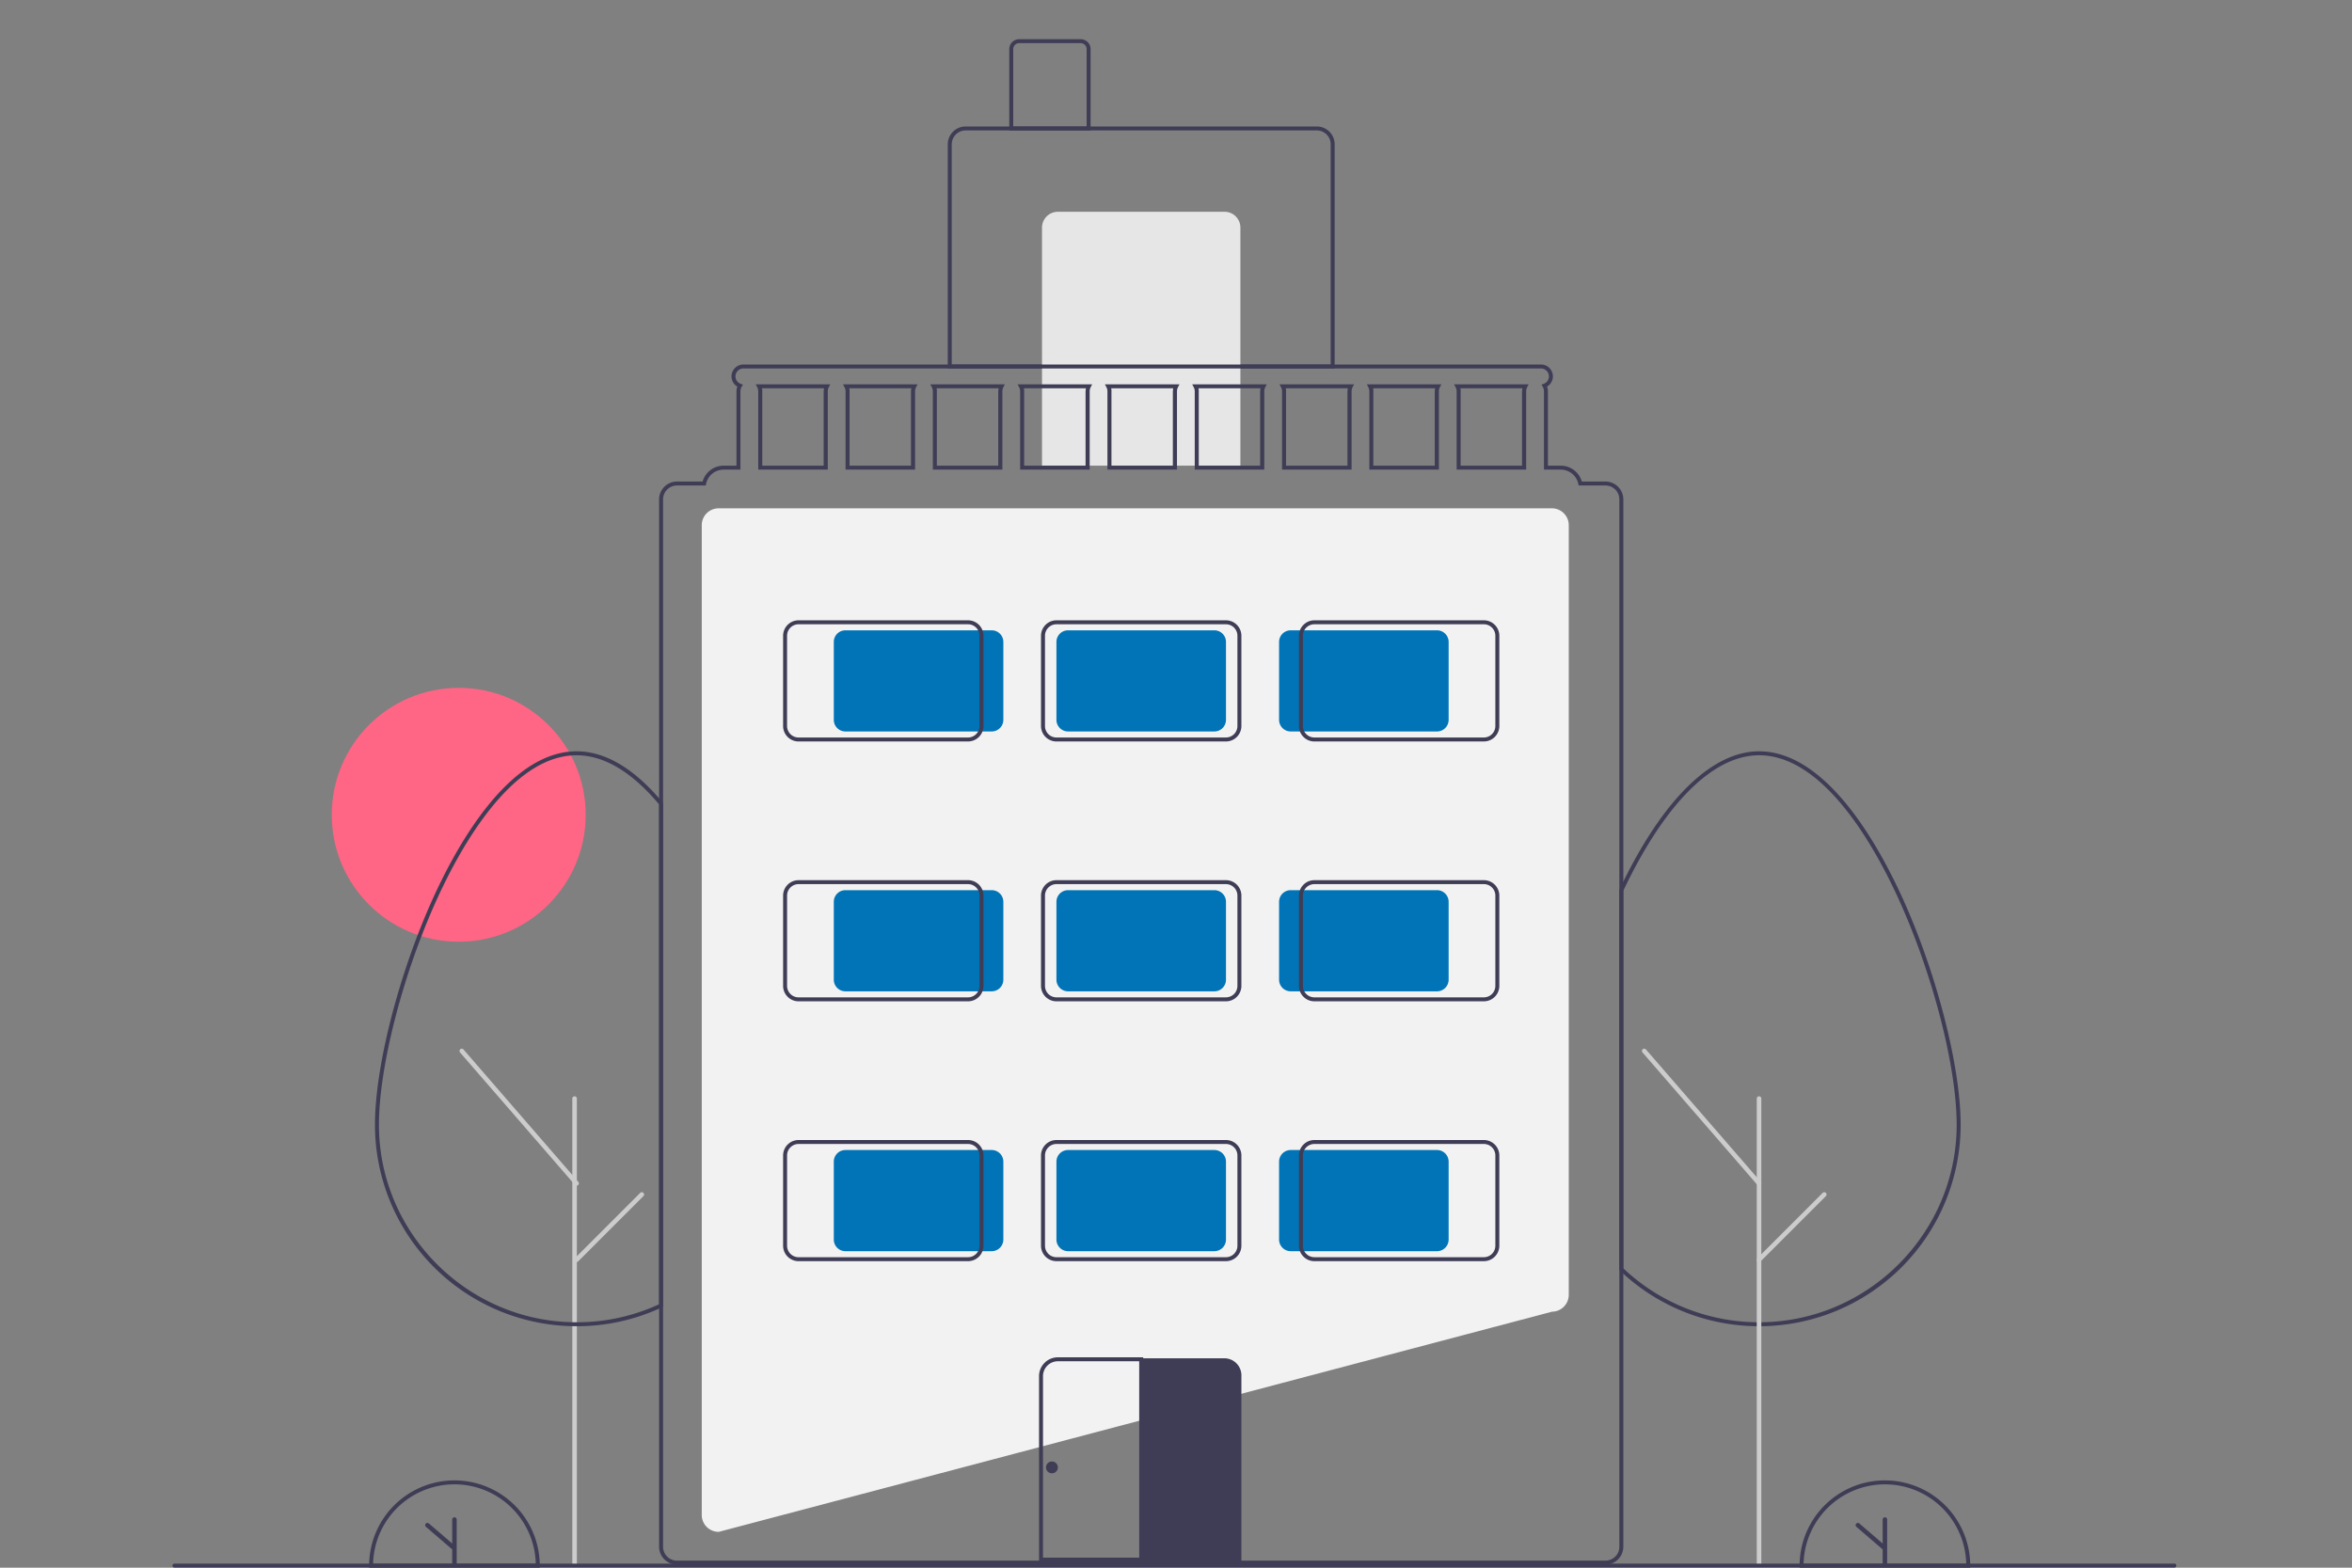 <?xml version="1.0" encoding="UTF-8" standalone="no"?>
<svg
   data-name="Layer 1"
   width="300"
   height="200"
   viewBox="0 0 300 200"
   version="1.1"
   id="svg82"
   sodipodi:docname="commercial-2.svg"
   inkscape:version="1.1.2 (0a00cf5339, 2022-02-04)"
   xmlns:inkscape="http://www.inkscape.org/namespaces/inkscape"
   xmlns:sodipodi="http://sodipodi.sourceforge.net/DTD/sodipodi-0.dtd"
   xmlns="http://www.w3.org/2000/svg"
   xmlns:svg="http://www.w3.org/2000/svg">
  <rect x="0" y="0" width="300" height="200" fill="#808080" stroke="none"/>
  <defs
     id="defs86" />
  <sodipodi:namedview
     id="namedview84"
     pagecolor="#ffffff"
     bordercolor="#666666"
     borderopacity="1.0"
     inkscape:pageshadow="2"
     inkscape:pageopacity="0.0"
     inkscape:pagecheckerboard="0"
     showgrid="false"
     inkscape:zoom="1.4045458"
     inkscape:cx="39.514553"
     inkscape:cy="154.14235"
     inkscape:window-width="1366"
     inkscape:window-height="704"
     inkscape:window-x="0"
     inkscape:window-y="0"
     inkscape:window-maximized="1"
     inkscape:current-layer="svg82" />
  <circle
     cx="58.509"
     cy="103.947"
     r="16.196"
     fill="#ff6584"
     id="circle2"
     style="stroke-width:0.253" />
  <path
     d="m 91.677,195.429 h -0.016 A 2.153,2.153 0 0 1 89.509,193.278 V 67 a 2.153,2.153 0 0 1 2.151,-2.151 H 197.946 a 2.153,2.153 0 0 1 2.151,2.151 v 98.188 a 2.153,2.153 0 0 1 -2.134,2.151 z"
     fill="#f2f2f2"
     id="path4"
     style="stroke-width:0.253" />
  <path
     d="m 170.236,47.008 h -49.347 V 18.412 a 2.28,2.28 0 0 1 2.278,-2.278 h 44.792 a 2.28,2.28 0 0 1 2.278,2.278 z m -48.841,-0.506 h 48.335 V 18.412 a 1.773,1.773 0 0 0 -1.771,-1.771 h -44.792 a 1.773,1.773 0 0 0 -1.771,1.771 z"
     fill="#3f3d56"
     id="path6"
     style="stroke-width:0.253" />
  <path
     d="m 134.934,27.016 h 21.257 a 2.024,2.024 0 0 1 2.024,2.024 V 59.408 H 132.909 V 29.041 a 2.024,2.024 0 0 1 2.024,-2.024 z"
     fill="#e6e6e6"
     id="path8"
     style="stroke-width:0.253" />
  <path
     d="M 139.109,16.641 H 128.734 V 6.265 A 1.267,1.267 0 0 1 129.999,5 h 7.845 a 1.267,1.267 0 0 1 1.265,1.265 z m -9.869,-0.506 h 9.363 V 6.265 a 0.76,0.76 0 0 0 -0.759,-0.759 h -7.845 a 0.76,0.76 0 0 0 -0.759,0.759 z"
     fill="#3f3d56"
     id="path10"
     style="stroke-width:0.253" />
  <path
     d="m 224.368,169.196 c -0.101,0 -0.199,0 -0.3,-0.003 a 25.691,25.691 0 0 1 -16.928,-6.617 q -0.258,-0.235 -0.511,-0.475 l -0.078,-0.075 v -48.499 l 0.024,-0.051 c 0.168,-0.355 0.337,-0.705 0.507,-1.055 5.264,-10.687 11.403,-16.571 17.287,-16.571 8.485,0 15.066,11.639 18.233,18.577 4.404,9.648 7.481,21.602 7.481,29.072 a 25.705,25.705 0 0 1 -25.42,25.696 c -0.095,0.002 -0.195,0.002 -0.294,0.002 z m -17.312,-7.387 c 0.14,0.132 0.282,0.263 0.423,0.392 a 25.187,25.187 0 0 0 16.598,6.486 c 0.102,0.002 0.199,-2.6e-4 0.297,0.002 0.092,0 0.186,0 0.278,-0.002 13.744,-0.152 24.923,-11.453 24.923,-25.19 0,-7.405 -3.057,-19.273 -7.435,-28.862 -3.117,-6.827 -9.571,-18.281 -17.773,-18.281 -5.681,0 -11.659,5.784 -16.832,16.287 -0.16,0.33 -0.321,0.662 -0.48,0.998 z"
     fill="#3f3d56"
     id="path12"
     style="stroke-width:0.253" />
  <path
     d="m 224.367,199.88 a 0.291,0.291 0 0 1 -0.291,-0.291 v -59.436 a 0.291,0.291 0 1 1 0.582,0 v 59.436 a 0.291,0.291 0 0 1 -0.291,0.291 z"
     fill="#cccccc"
     id="path14"
     style="stroke-width:0.253" />
  <path
     d="m 73.289,199.88 a 0.291,0.291 0 0 1 -0.291,-0.291 v -59.436 a 0.291,0.291 0 1 1 0.582,0 v 59.436 a 0.291,0.291 0 0 1 -0.291,0.291 z"
     fill="#cccccc"
     id="path16"
     style="stroke-width:0.253" />
  <path
     d="m 224.367,151.257 a 0.29,0.29 0 0 1 -0.22,-0.1 L 209.504,134.27 a 0.291,0.291 0 0 1 0.44,-0.382 l 14.643,16.887 a 0.291,0.291 0 0 1 -0.22,0.482 z"
     fill="#cccccc"
     id="path18"
     style="stroke-width:0.253" />
  <path
     d="m 224.367,161.003 a 0.291,0.291 0 0 1 -0.206,-0.497 l 8.32,-8.321 a 0.291,0.291 0 0 1 0.412,0.412 l -8.32,8.321 a 0.29,0.29 0 0 1 -0.206,0.085 z"
     fill="#cccccc"
     id="path20"
     style="stroke-width:0.253" />
  <path
     d="m 251.305,200 h -21.765 v -0.253 a 10.882,10.882 0 1 1 21.765,0 z m -21.255,-0.506 h 20.746 a 10.376,10.376 0 0 0 -20.746,0 z"
     fill="#3f3d56"
     id="path22"
     style="stroke-width:0.253" />
  <path
     d="m 240.422,193.57 a 0.287,0.287 0 0 0 -0.287,0.287 v 3.052 l -2.973,-2.552 a 0.287,0.287 0 1 0 -0.374,0.436 l 3.347,2.873 v 1.793 a 0.287,0.287 0 1 0 0.575,0 v -5.602 a 0.287,0.287 0 0 0 -0.287,-0.287 z"
     fill="#3f3d56"
     id="path24"
     style="stroke-width:0.253" />
  <path
     d="M 68.847,200 H 47.083 v -0.253 a 10.882,10.882 0 1 1 21.765,0 z M 47.592,199.494 h 20.746 a 10.376,10.376 0 0 0 -20.746,0 z"
     fill="#3f3d56"
     id="path26"
     style="stroke-width:0.253" />
  <path
     d="m 57.965,193.57 a 0.287,0.287 0 0 0 -0.287,0.287 v 3.052 l -2.973,-2.552 a 0.287,0.287 0 1 0 -0.374,0.436 l 3.347,2.873 v 1.793 a 0.287,0.287 0 1 0 0.575,0 v -5.602 a 0.287,0.287 0 0 0 -0.287,-0.287 z"
     fill="#3f3d56"
     id="path28"
     style="stroke-width:0.253" />
  <path
     d="m 73.544,169.196 c -0.101,0 -0.199,0 -0.3,-0.003 A 25.706,25.706 0 0 1 47.827,143.498 c 0,-7.47 3.076,-19.424 7.481,-29.072 3.168,-6.938 9.749,-18.577 18.235,-18.577 3.496,0 7.015,1.992 10.462,5.922 0.171,0.194 0.342,0.393 0.511,0.598 l 0.058,0.07 v 64.274 l -0.143,0.069 c -0.17,0.083 -0.343,0.16 -0.516,0.235 a 25.46,25.46 0 0 1 -10.079,2.177 c -0.094,0.002 -0.195,0.002 -0.294,0.002 z m 0,-72.841 c -8.203,0 -14.658,11.454 -17.775,18.281 -4.378,9.589 -7.435,21.457 -7.435,28.862 0,13.735 11.179,25.035 24.919,25.19 0.102,0.002 0.198,0.003 0.297,0.002 0.092,0 0.186,0 0.278,-0.002 a 24.966,24.966 0 0 0 9.885,-2.135 c 0.119,-0.052 0.238,-0.104 0.355,-0.159 v -63.773 c -0.147,-0.176 -0.295,-0.348 -0.443,-0.516 -3.347,-3.815 -6.739,-5.75 -10.082,-5.75 z"
     fill="#3f3d56"
     id="path30"
     style="stroke-width:0.253" />
  <path
     d="m 73.543,151.257 a 0.29,0.29 0 0 1 -0.22,-0.1 L 58.679,134.27 a 0.291,0.291 0 0 1 0.44,-0.382 l 14.643,16.887 a 0.291,0.291 0 0 1 -0.22,0.482 z"
     fill="#cccccc"
     id="path32"
     style="stroke-width:0.253" />
  <path
     d="m 73.542,161.003 a 0.291,0.291 0 0 1 -0.206,-0.497 l 8.32,-8.321 a 0.291,0.291 0 0 1 0.412,0.412 l -8.32,8.321 a 0.29,0.29 0 0 1 -0.206,0.085 z"
     fill="#cccccc"
     id="path34"
     style="stroke-width:0.253" />
  <path
     d="m 96.408,49.033 0.187,0.369 a 1.119,1.119 0 0 1 0.127,0.516 v 9.996 h 8.857 v -9.996 a 1.119,1.119 0 0 1 0.127,-0.516 l 0.187,-0.369 z m 8.665,0.886 v 9.49 h -7.845 v -9.49 a 1.589,1.589 0 0 0 -0.046,-0.38 h 7.936 a 1.588,1.588 0 0 0 -0.046,0.38 z m 2.47,-0.886 0.187,0.369 a 1.119,1.119 0 0 1 0.127,0.516 v 9.996 h 8.857 v -9.996 a 1.119,1.119 0 0 1 0.127,-0.516 l 0.187,-0.369 z m 8.665,0.886 v 9.49 h -7.845 v -9.49 a 1.589,1.589 0 0 0 -0.046,-0.38 h 7.936 a 1.588,1.588 0 0 0 -0.046,0.38 z m 2.47,-0.886 0.187,0.369 a 1.119,1.119 0 0 1 0.127,0.516 v 9.996 h 8.857 v -9.996 a 1.119,1.119 0 0 1 0.127,-0.516 l 0.187,-0.369 z m 8.665,0.886 v 9.49 h -7.845 v -9.49 a 1.589,1.589 0 0 0 -0.046,-0.38 h 7.936 a 1.588,1.588 0 0 0 -0.046,0.38 z m 2.47,-0.886 0.187,0.369 a 1.119,1.119 0 0 1 0.127,0.516 v 9.996 h 8.857 v -9.996 a 1.119,1.119 0 0 1 0.127,-0.516 l 0.187,-0.369 z m 8.665,0.886 v 9.49 h -7.845 v -9.49 a 1.589,1.589 0 0 0 -0.046,-0.38 h 7.936 a 1.588,1.588 0 0 0 -0.046,0.38 z m 2.47,-0.886 0.187,0.369 a 1.119,1.119 0 0 1 0.127,0.516 v 9.996 h 8.857 v -9.996 a 1.119,1.119 0 0 1 0.127,-0.516 l 0.187,-0.369 z m 8.665,0.886 v 9.49 h -7.845 v -9.49 a 1.589,1.589 0 0 0 -0.046,-0.38 h 7.936 a 1.588,1.588 0 0 0 -0.046,0.38 z m 2.47,-0.886 0.187,0.369 a 1.119,1.119 0 0 1 0.127,0.516 v 9.996 h 8.857 v -9.996 a 1.119,1.119 0 0 1 0.127,-0.516 l 0.187,-0.369 z m 8.665,0.886 v 9.49 h -7.845 v -9.49 a 1.589,1.589 0 0 0 -0.046,-0.38 h 7.936 a 1.588,1.588 0 0 0 -0.046,0.38 z m 2.47,-0.886 0.187,0.369 a 1.119,1.119 0 0 1 0.127,0.516 v 9.996 h 8.857 v -9.996 a 1.119,1.119 0 0 1 0.127,-0.516 l 0.187,-0.369 z m 8.665,0.886 v 9.49 h -7.845 v -9.49 a 1.589,1.589 0 0 0 -0.046,-0.38 h 7.936 a 1.588,1.588 0 0 0 -0.046,0.38 z m 2.47,-0.886 0.187,0.369 a 1.119,1.119 0 0 1 0.127,0.516 v 9.996 h 8.857 v -9.996 a 1.119,1.119 0 0 1 0.127,-0.516 l 0.187,-0.369 z m 8.665,0.886 v 9.49 h -7.845 v -9.49 a 1.589,1.589 0 0 0 -0.046,-0.38 h 7.936 a 1.588,1.588 0 0 0 -0.046,0.38 z m 2.47,-0.886 0.187,0.369 a 1.119,1.119 0 0 1 0.127,0.516 v 9.996 h 8.857 v -9.996 a 1.119,1.119 0 0 1 0.127,-0.516 l 0.187,-0.369 z m 8.665,0.886 v 9.49 h -7.845 v -9.49 a 1.589,1.589 0 0 0 -0.046,-0.38 h 7.936 a 1.588,1.588 0 0 0 -0.046,0.38 z m -8.665,-0.886 0.187,0.369 a 1.119,1.119 0 0 1 0.127,0.516 v 9.996 h 8.857 v -9.996 a 1.119,1.119 0 0 1 0.127,-0.516 l 0.187,-0.369 z m 8.665,0.886 v 9.49 h -7.845 v -9.49 a 1.589,1.589 0 0 0 -0.046,-0.38 h 7.936 a 1.588,1.588 0 0 0 -0.046,0.38 z m -19.8,-0.886 0.187,0.369 a 1.119,1.119 0 0 1 0.127,0.516 v 9.996 h 8.857 v -9.996 a 1.119,1.119 0 0 1 0.127,-0.516 l 0.187,-0.369 z m 8.665,0.886 v 9.49 h -7.845 v -9.49 a 1.589,1.589 0 0 0 -0.046,-0.38 h 7.936 a 1.588,1.588 0 0 0 -0.046,0.38 z m -19.8,-0.886 0.187,0.369 a 1.119,1.119 0 0 1 0.127,0.516 v 9.996 h 8.857 v -9.996 a 1.119,1.119 0 0 1 0.127,-0.516 l 0.187,-0.369 z m 8.665,0.886 v 9.49 h -7.845 v -9.49 a 1.589,1.589 0 0 0 -0.046,-0.38 h 7.936 a 1.588,1.588 0 0 0 -0.046,0.38 z m -19.8,-0.886 0.187,0.369 a 1.119,1.119 0 0 1 0.127,0.516 v 9.996 h 8.857 v -9.996 a 1.119,1.119 0 0 1 0.127,-0.516 l 0.187,-0.369 z m 8.665,0.886 v 9.49 h -7.845 v -9.49 a 1.589,1.589 0 0 0 -0.046,-0.38 h 7.936 a 1.588,1.588 0 0 0 -0.046,0.38 z m -19.8,-0.886 0.187,0.369 a 1.119,1.119 0 0 1 0.127,0.516 v 9.996 h 8.857 v -9.996 a 1.119,1.119 0 0 1 0.127,-0.516 l 0.187,-0.369 z m 8.665,0.886 v 9.49 h -7.845 v -9.49 a 1.589,1.589 0 0 0 -0.046,-0.38 h 7.936 a 1.588,1.588 0 0 0 -0.046,0.38 z m -19.8,-0.886 0.187,0.369 a 1.119,1.119 0 0 1 0.127,0.516 v 9.996 h 8.857 v -9.996 a 1.119,1.119 0 0 1 0.127,-0.516 l 0.187,-0.369 z m 8.665,0.886 v 9.49 h -7.845 v -9.49 a 1.589,1.589 0 0 0 -0.046,-0.38 h 7.936 a 1.588,1.588 0 0 0 -0.046,0.38 z m -19.8,-0.886 0.187,0.369 a 1.119,1.119 0 0 1 0.127,0.516 v 9.996 h 8.857 v -9.996 a 1.119,1.119 0 0 1 0.127,-0.516 l 0.187,-0.369 z m 8.665,0.886 v 9.49 h -7.845 v -9.49 a 1.589,1.589 0 0 0 -0.046,-0.38 h 7.936 a 1.588,1.588 0 0 0 -0.046,0.38 z m -19.8,-0.886 0.187,0.369 a 1.119,1.119 0 0 1 0.127,0.516 v 9.996 h 8.857 v -9.996 a 1.119,1.119 0 0 1 0.127,-0.516 l 0.187,-0.369 z m 8.665,0.886 v 9.49 h -7.845 v -9.49 a 1.589,1.589 0 0 0 -0.046,-0.38 h 7.936 a 1.588,1.588 0 0 0 -0.046,0.38 z m -19.8,-0.886 0.187,0.369 a 1.119,1.119 0 0 1 0.127,0.516 v 9.996 h 8.857 v -9.996 a 1.119,1.119 0 0 1 0.127,-0.516 l 0.187,-0.369 z m 8.665,0.886 v 9.49 h -7.845 v -9.49 a 1.589,1.589 0 0 0 -0.046,-0.38 h 7.936 a 1.588,1.588 0 0 0 -0.046,0.38 z m 80.413,-0.886 0.187,0.369 a 1.119,1.119 0 0 1 0.127,0.516 v 9.996 h 8.857 v -9.996 a 1.119,1.119 0 0 1 0.127,-0.516 l 0.187,-0.369 z m 8.665,0.886 v 9.49 h -7.845 v -9.49 a 1.589,1.589 0 0 0 -0.046,-0.38 h 7.936 a 1.588,1.588 0 0 0 -0.046,0.38 z m -19.8,-0.886 0.187,0.369 a 1.119,1.119 0 0 1 0.127,0.516 v 9.996 h 8.857 v -9.996 a 1.119,1.119 0 0 1 0.127,-0.516 l 0.187,-0.369 z m 8.665,0.886 v 9.49 h -7.845 v -9.49 a 1.589,1.589 0 0 0 -0.046,-0.38 h 7.936 a 1.588,1.588 0 0 0 -0.046,0.38 z m -19.8,-0.886 0.187,0.369 a 1.119,1.119 0 0 1 0.127,0.516 v 9.996 h 8.857 v -9.996 a 1.119,1.119 0 0 1 0.127,-0.516 l 0.187,-0.369 z m 8.665,0.886 v 9.49 h -7.845 v -9.49 a 1.589,1.589 0 0 0 -0.046,-0.38 h 7.936 a 1.588,1.588 0 0 0 -0.046,0.38 z m -19.8,-0.886 0.187,0.369 a 1.119,1.119 0 0 1 0.127,0.516 v 9.996 h 8.857 v -9.996 a 1.119,1.119 0 0 1 0.127,-0.516 l 0.187,-0.369 z m 8.665,0.886 v 9.49 h -7.845 v -9.49 a 1.589,1.589 0 0 0 -0.046,-0.38 h 7.936 a 1.588,1.588 0 0 0 -0.046,0.38 z m -19.8,-0.886 0.187,0.369 a 1.119,1.119 0 0 1 0.127,0.516 v 9.996 h 8.857 v -9.996 a 1.119,1.119 0 0 1 0.127,-0.516 l 0.187,-0.369 z m 8.665,0.886 v 9.49 h -7.845 v -9.49 a 1.589,1.589 0 0 0 -0.046,-0.38 h 7.936 a 1.588,1.588 0 0 0 -0.046,0.38 z m -19.8,-0.886 0.187,0.369 a 1.119,1.119 0 0 1 0.127,0.516 v 9.996 h 8.857 v -9.996 a 1.119,1.119 0 0 1 0.127,-0.516 l 0.187,-0.369 z m 8.665,0.886 v 9.49 h -7.845 v -9.49 a 1.589,1.589 0 0 0 -0.046,-0.38 h 7.936 a 1.588,1.588 0 0 0 -0.046,0.38 z m -19.8,-0.886 0.187,0.369 a 1.119,1.119 0 0 1 0.127,0.516 v 9.996 h 8.857 v -9.996 a 1.119,1.119 0 0 1 0.127,-0.516 l 0.187,-0.369 z m 8.665,0.886 v 9.49 h -7.845 v -9.49 a 1.589,1.589 0 0 0 -0.046,-0.38 h 7.936 a 1.588,1.588 0 0 0 -0.046,0.38 z m -19.8,-0.886 0.187,0.369 a 1.119,1.119 0 0 1 0.127,0.516 v 9.996 h 8.857 v -9.996 a 1.119,1.119 0 0 1 0.127,-0.516 l 0.187,-0.369 z m 8.665,0.886 v 9.49 h -7.845 v -9.49 a 1.589,1.589 0 0 0 -0.046,-0.38 h 7.936 a 1.588,1.588 0 0 0 -0.046,0.38 z m -19.8,-0.886 0.187,0.369 a 1.119,1.119 0 0 1 0.127,0.516 v 9.996 h 8.857 v -9.996 a 1.119,1.119 0 0 1 0.127,-0.516 l 0.187,-0.369 z m 8.665,0.886 v 9.49 h -7.845 v -9.49 a 1.589,1.589 0 0 0 -0.046,-0.38 h 7.936 a 1.588,1.588 0 0 0 -0.046,0.38 z m 80.413,-0.886 0.187,0.369 a 1.119,1.119 0 0 1 0.127,0.516 v 9.996 h 8.857 v -9.996 a 1.119,1.119 0 0 1 0.127,-0.516 l 0.187,-0.369 z m 8.665,0.886 v 9.49 h -7.845 v -9.49 a 1.589,1.589 0 0 0 -0.046,-0.38 h 7.936 a 1.588,1.588 0 0 0 -0.046,0.38 z m -19.8,-0.886 0.187,0.369 a 1.119,1.119 0 0 1 0.127,0.516 v 9.996 h 8.857 v -9.996 a 1.119,1.119 0 0 1 0.127,-0.516 l 0.187,-0.369 z m 8.665,0.886 v 9.49 h -7.845 v -9.49 a 1.589,1.589 0 0 0 -0.046,-0.38 h 7.936 a 1.588,1.588 0 0 0 -0.046,0.38 z m -19.8,-0.886 0.187,0.369 a 1.119,1.119 0 0 1 0.127,0.516 v 9.996 h 8.857 v -9.996 a 1.119,1.119 0 0 1 0.127,-0.516 l 0.187,-0.369 z m 8.665,0.886 v 9.49 h -7.845 v -9.49 a 1.589,1.589 0 0 0 -0.046,-0.38 h 7.936 a 1.588,1.588 0 0 0 -0.046,0.38 z m -19.8,-0.886 0.187,0.369 a 1.119,1.119 0 0 1 0.127,0.516 v 9.996 h 8.857 v -9.996 a 1.119,1.119 0 0 1 0.127,-0.516 l 0.187,-0.369 z m 8.665,0.886 v 9.49 h -7.845 v -9.49 a 1.589,1.589 0 0 0 -0.046,-0.38 h 7.936 a 1.588,1.588 0 0 0 -0.046,0.38 z m -19.8,-0.886 0.187,0.369 a 1.119,1.119 0 0 1 0.127,0.516 v 9.996 h 8.857 v -9.996 a 1.119,1.119 0 0 1 0.127,-0.516 l 0.187,-0.369 z m 8.665,0.886 v 9.49 h -7.845 v -9.49 a 1.589,1.589 0 0 0 -0.046,-0.38 h 7.936 a 1.588,1.588 0 0 0 -0.046,0.38 z m -19.8,-0.886 0.187,0.369 a 1.119,1.119 0 0 1 0.127,0.516 v 9.996 h 8.857 v -9.996 a 1.119,1.119 0 0 1 0.127,-0.516 l 0.187,-0.369 z m 8.665,0.886 v 9.49 h -7.845 v -9.49 a 1.589,1.589 0 0 0 -0.046,-0.38 h 7.936 a 1.588,1.588 0 0 0 -0.046,0.38 z m -19.8,-0.886 0.187,0.369 a 1.119,1.119 0 0 1 0.127,0.516 v 9.996 h 8.857 v -9.996 a 1.119,1.119 0 0 1 0.127,-0.516 l 0.187,-0.369 z m 8.665,0.886 v 9.49 h -7.845 v -9.49 a 1.589,1.589 0 0 0 -0.046,-0.38 h 7.936 a 1.588,1.588 0 0 0 -0.046,0.38 z m -19.8,-0.886 0.187,0.369 a 1.119,1.119 0 0 1 0.127,0.516 v 9.996 h 8.857 v -9.996 a 1.119,1.119 0 0 1 0.127,-0.516 l 0.187,-0.369 z m 8.665,0.886 v 9.49 h -7.845 v -9.49 a 1.589,1.589 0 0 0 -0.046,-0.38 h 7.936 a 1.588,1.588 0 0 0 -0.046,0.38 z m -19.8,-0.886 0.187,0.369 a 1.119,1.119 0 0 1 0.127,0.516 v 9.996 h 8.857 v -9.996 a 1.119,1.119 0 0 1 0.127,-0.516 l 0.187,-0.369 z m 8.665,0.886 v 9.49 h -7.845 v -9.49 a 1.589,1.589 0 0 0 -0.046,-0.38 h 7.936 a 1.588,1.588 0 0 0 -0.046,0.38 z m 80.413,-0.886 0.187,0.369 a 1.119,1.119 0 0 1 0.127,0.516 v 9.996 h 8.857 v -9.996 a 1.119,1.119 0 0 1 0.127,-0.516 l 0.187,-0.369 z m 8.665,0.886 v 9.49 h -7.845 v -9.49 a 1.589,1.589 0 0 0 -0.046,-0.38 h 7.936 a 1.588,1.588 0 0 0 -0.046,0.38 z m -19.8,-0.886 0.187,0.369 a 1.119,1.119 0 0 1 0.127,0.516 v 9.996 h 8.857 v -9.996 a 1.119,1.119 0 0 1 0.127,-0.516 l 0.187,-0.369 z m 8.665,0.886 v 9.49 h -7.845 v -9.49 a 1.589,1.589 0 0 0 -0.046,-0.38 h 7.936 a 1.588,1.588 0 0 0 -0.046,0.38 z m -19.8,-0.886 0.187,0.369 a 1.119,1.119 0 0 1 0.127,0.516 v 9.996 h 8.857 v -9.996 a 1.119,1.119 0 0 1 0.127,-0.516 l 0.187,-0.369 z m 8.665,0.886 v 9.49 h -7.845 v -9.49 a 1.589,1.589 0 0 0 -0.046,-0.38 h 7.936 a 1.588,1.588 0 0 0 -0.046,0.38 z m -19.8,-0.886 0.187,0.369 a 1.119,1.119 0 0 1 0.127,0.516 v 9.996 h 8.857 v -9.996 a 1.119,1.119 0 0 1 0.127,-0.516 l 0.187,-0.369 z m 8.665,0.886 v 9.49 h -7.845 v -9.49 a 1.589,1.589 0 0 0 -0.046,-0.38 h 7.936 a 1.588,1.588 0 0 0 -0.046,0.38 z m -19.8,-0.886 0.187,0.369 a 1.119,1.119 0 0 1 0.127,0.516 v 9.996 h 8.857 v -9.996 a 1.119,1.119 0 0 1 0.127,-0.516 l 0.187,-0.369 z m 8.665,0.886 v 9.49 h -7.845 v -9.49 a 1.589,1.589 0 0 0 -0.046,-0.38 h 7.936 a 1.588,1.588 0 0 0 -0.046,0.38 z m -19.8,-0.886 0.187,0.369 a 1.119,1.119 0 0 1 0.127,0.516 v 9.996 h 8.857 v -9.996 a 1.119,1.119 0 0 1 0.127,-0.516 l 0.187,-0.369 z m 8.665,0.886 v 9.49 h -7.845 v -9.49 a 1.589,1.589 0 0 0 -0.046,-0.38 h 7.936 a 1.588,1.588 0 0 0 -0.046,0.38 z m -19.8,-0.886 0.187,0.369 a 1.119,1.119 0 0 1 0.127,0.516 v 9.996 h 8.857 v -9.996 a 1.119,1.119 0 0 1 0.127,-0.516 l 0.187,-0.369 z m 8.665,0.886 v 9.49 h -7.845 v -9.49 a 1.589,1.589 0 0 0 -0.046,-0.38 h 7.936 a 1.588,1.588 0 0 0 -0.046,0.38 z m -19.8,-0.886 0.187,0.369 a 1.119,1.119 0 0 1 0.127,0.516 v 9.996 h 8.857 v -9.996 a 1.119,1.119 0 0 1 0.127,-0.516 l 0.187,-0.369 z m 8.665,0.886 v 9.49 h -7.845 v -9.49 a 1.589,1.589 0 0 0 -0.046,-0.38 h 7.936 a 1.588,1.588 0 0 0 -0.046,0.38 z m -19.8,-0.886 0.187,0.369 a 1.119,1.119 0 0 1 0.127,0.516 v 9.996 h 8.857 v -9.996 a 1.119,1.119 0 0 1 0.127,-0.516 l 0.187,-0.369 z m 8.665,0.886 v 9.49 h -7.845 v -9.49 a 1.589,1.589 0 0 0 -0.046,-0.38 h 7.936 a 1.588,1.588 0 0 0 -0.046,0.38 z m 80.413,-0.886 0.187,0.369 a 1.119,1.119 0 0 1 0.127,0.516 v 9.996 h 8.857 v -9.996 a 1.119,1.119 0 0 1 0.127,-0.516 l 0.187,-0.369 z m 8.665,0.886 v 9.49 h -7.845 v -9.49 a 1.589,1.589 0 0 0 -0.046,-0.38 h 7.936 a 1.588,1.588 0 0 0 -0.046,0.38 z m -19.612,-0.516 a 1.119,1.119 0 0 1 0.127,0.516 v 9.996 h 8.857 v -9.996 a 1.119,1.119 0 0 1 0.127,-0.516 l 0.187,-0.369 h -9.485 z m 8.523,0.137 a 1.588,1.588 0 0 0 -0.046,0.38 v 9.49 h -7.845 v -9.49 a 1.589,1.589 0 0 0 -0.046,-0.38 z m -19.658,-0.137 a 1.119,1.119 0 0 1 0.127,0.516 v 9.996 h 8.857 v -9.996 a 1.119,1.119 0 0 1 0.127,-0.516 l 0.187,-0.369 h -9.485 z m 8.523,0.137 a 1.588,1.588 0 0 0 -0.046,0.38 v 9.49 h -7.845 v -9.49 a 1.589,1.589 0 0 0 -0.046,-0.38 z m -19.658,-0.137 a 1.119,1.119 0 0 1 0.127,0.516 v 9.996 h 8.857 v -9.996 a 1.119,1.119 0 0 1 0.127,-0.516 l 0.187,-0.369 h -9.485 z m 8.523,0.137 a 1.588,1.588 0 0 0 -0.046,0.38 v 9.49 h -7.845 v -9.49 a 1.589,1.589 0 0 0 -0.046,-0.38 z m -19.658,-0.137 a 1.119,1.119 0 0 1 0.127,0.516 v 9.996 h 8.857 v -9.996 a 1.119,1.119 0 0 1 0.127,-0.516 l 0.187,-0.369 h -9.485 z m 8.523,0.137 a 1.588,1.588 0 0 0 -0.046,0.38 v 9.49 h -7.845 v -9.49 a 1.589,1.589 0 0 0 -0.046,-0.38 z M 129.999,49.402 a 1.119,1.119 0 0 1 0.127,0.516 v 9.996 h 8.857 v -9.996 a 1.119,1.119 0 0 1 0.127,-0.516 l 0.187,-0.369 h -9.485 z m 8.523,0.137 a 1.588,1.588 0 0 0 -0.046,0.38 v 9.49 h -7.845 v -9.49 a 1.589,1.589 0 0 0 -0.046,-0.38 z M 118.864,49.402 a 1.119,1.119 0 0 1 0.127,0.516 v 9.996 h 8.857 v -9.996 a 1.119,1.119 0 0 1 0.127,-0.516 l 0.187,-0.369 h -9.485 z m 8.523,0.137 a 1.588,1.588 0 0 0 -0.046,0.38 v 9.49 h -7.845 v -9.49 a 1.589,1.589 0 0 0 -0.046,-0.38 z m -19.658,-0.137 a 1.119,1.119 0 0 1 0.127,0.516 v 9.996 h 8.857 v -9.996 a 1.119,1.119 0 0 1 0.127,-0.516 l 0.187,-0.369 h -9.485 z m 8.523,0.137 a 1.588,1.588 0 0 0 -0.046,0.38 v 9.49 h -7.845 v -9.49 a 1.589,1.589 0 0 0 -0.046,-0.38 z M 96.595,49.402 a 1.119,1.119 0 0 1 0.127,0.516 v 9.996 h 8.857 v -9.996 a 1.119,1.119 0 0 1 0.127,-0.516 l 0.187,-0.369 h -9.485 z m 8.523,0.137 a 1.588,1.588 0 0 0 -0.046,0.38 v 9.49 H 97.228 V 49.918 A 1.589,1.589 0 0 0 97.182,49.539 Z m 80.555,-0.137 a 1.119,1.119 0 0 1 0.127,0.516 v 9.996 h 8.857 v -9.996 a 1.119,1.119 0 0 1 0.127,-0.516 l 0.187,-0.369 h -9.485 z m 8.523,0.137 a 1.588,1.588 0 0 0 -0.046,0.38 v 9.49 h -7.845 v -9.49 a 1.589,1.589 0 0 0 -0.046,-0.38 z m -19.658,-0.137 a 1.119,1.119 0 0 1 0.127,0.516 v 9.996 h 8.857 v -9.996 a 1.119,1.119 0 0 1 0.127,-0.516 l 0.187,-0.369 h -9.485 z m 8.523,0.137 a 1.588,1.588 0 0 0 -0.046,0.38 v 9.49 h -7.845 v -9.49 a 1.589,1.589 0 0 0 -0.046,-0.38 z m -19.658,-0.137 a 1.119,1.119 0 0 1 0.127,0.516 v 9.996 h 8.857 v -9.996 a 1.119,1.119 0 0 1 0.127,-0.516 l 0.187,-0.369 h -9.485 z m 8.523,0.137 a 1.588,1.588 0 0 0 -0.046,0.38 v 9.49 h -7.845 v -9.49 a 1.589,1.589 0 0 0 -0.046,-0.38 z m -19.658,-0.137 a 1.119,1.119 0 0 1 0.127,0.516 v 9.996 h 8.857 v -9.996 a 1.119,1.119 0 0 1 0.127,-0.516 l 0.187,-0.369 h -9.485 z m 8.523,0.137 a 1.588,1.588 0 0 0 -0.046,0.38 v 9.49 h -7.845 v -9.49 a 1.589,1.589 0 0 0 -0.046,-0.38 z m -19.658,-0.137 a 1.119,1.119 0 0 1 0.127,0.516 v 9.996 h 8.857 v -9.996 a 1.119,1.119 0 0 1 0.127,-0.516 l 0.187,-0.369 h -9.485 z m 8.523,0.137 a 1.588,1.588 0 0 0 -0.046,0.38 v 9.49 h -7.845 v -9.49 a 1.589,1.589 0 0 0 -0.046,-0.38 z M 129.999,49.402 a 1.119,1.119 0 0 1 0.127,0.516 v 9.996 h 8.857 v -9.996 a 1.119,1.119 0 0 1 0.127,-0.516 l 0.187,-0.369 h -9.485 z m 8.523,0.137 a 1.588,1.588 0 0 0 -0.046,0.38 v 9.49 h -7.845 v -9.49 a 1.589,1.589 0 0 0 -0.046,-0.38 z M 118.864,49.402 a 1.119,1.119 0 0 1 0.127,0.516 v 9.996 h 8.857 v -9.996 a 1.119,1.119 0 0 1 0.127,-0.516 l 0.187,-0.369 h -9.485 z m 8.523,0.137 a 1.588,1.588 0 0 0 -0.046,0.38 v 9.49 h -7.845 v -9.49 a 1.589,1.589 0 0 0 -0.046,-0.38 z m -19.658,-0.137 a 1.119,1.119 0 0 1 0.127,0.516 v 9.996 h 8.857 v -9.996 a 1.119,1.119 0 0 1 0.127,-0.516 l 0.187,-0.369 h -9.485 z m 8.523,0.137 a 1.588,1.588 0 0 0 -0.046,0.38 v 9.49 h -7.845 v -9.49 a 1.589,1.589 0 0 0 -0.046,-0.38 z M 96.595,49.402 a 1.119,1.119 0 0 1 0.127,0.516 v 9.996 h 8.857 v -9.996 a 1.119,1.119 0 0 1 0.127,-0.516 l 0.187,-0.369 h -9.485 z m 8.523,0.137 a 1.588,1.588 0 0 0 -0.046,0.38 v 9.49 H 97.228 V 49.918 A 1.589,1.589 0 0 0 97.182,49.539 Z m 99.661,11.894 h -3.016 a 2.792,2.792 0 0 0 -2.677,-2.024 h -1.645 v -9.49 a 1.582,1.582 0 0 0 -0.114,-0.595 1.516,1.516 0 0 0 -0.772,-2.822 H 94.824 a 1.516,1.516 0 0 0 -0.772,2.822 1.582,1.582 0 0 0 -0.114,0.595 v 9.49 H 92.293 a 2.792,2.792 0 0 0 -2.677,2.024 h -3.27 a 2.281,2.281 0 0 0 -2.278,2.278 V 197.327 a 2.283,2.283 0 0 0 2.278,2.278 H 204.779 a 2.281,2.281 0 0 0 2.278,-2.278 V 63.71 a 2.281,2.281 0 0 0 -2.278,-2.278 z m 1.771,135.894 a 1.773,1.773 0 0 1 -1.156,1.66 1.701,1.701 0 0 1 -0.615,0.111 H 86.346 a 1.701,1.701 0 0 1 -0.615,-0.111 1.773,1.773 0 0 1 -1.156,-1.66 V 63.71 a 1.773,1.773 0 0 1 1.771,-1.771 h 3.674 l 0.041,-0.202 a 2.286,2.286 0 0 1 2.232,-1.822 h 2.151 v -9.996 a 1.137,1.137 0 0 1 0.162,-0.585 l 0.157,-0.261 -0.286,-0.106 a 1.01,1.01 0 0 1 0.347,-1.959 H 196.554 a 1.01,1.01 0 0 1 0.347,1.959 l -0.286,0.106 0.157,0.261 a 1.136,1.136 0 0 1 0.162,0.585 v 9.996 h 2.151 a 2.286,2.286 0 0 1 2.232,1.822 l 0.041,0.202 h 3.421 a 1.773,1.773 0 0 1 1.771,1.771 z M 96.408,49.033 l 0.187,0.369 a 1.119,1.119 0 0 1 0.127,0.516 v 9.996 h 8.857 v -9.996 a 1.119,1.119 0 0 1 0.127,-0.516 l 0.187,-0.369 z m 8.665,0.886 v 9.49 h -7.845 v -9.49 a 1.589,1.589 0 0 0 -0.046,-0.38 h 7.936 a 1.588,1.588 0 0 0 -0.046,0.38 z m 2.47,-0.886 0.187,0.369 a 1.119,1.119 0 0 1 0.127,0.516 v 9.996 h 8.857 v -9.996 a 1.119,1.119 0 0 1 0.127,-0.516 l 0.187,-0.369 z m 8.665,0.886 v 9.49 h -7.845 v -9.49 a 1.589,1.589 0 0 0 -0.046,-0.38 h 7.936 a 1.588,1.588 0 0 0 -0.046,0.38 z m 2.47,-0.886 0.187,0.369 a 1.119,1.119 0 0 1 0.127,0.516 v 9.996 h 8.857 v -9.996 a 1.119,1.119 0 0 1 0.127,-0.516 l 0.187,-0.369 z m 8.665,0.886 v 9.49 h -7.845 v -9.49 a 1.589,1.589 0 0 0 -0.046,-0.38 h 7.936 a 1.588,1.588 0 0 0 -0.046,0.38 z m 2.47,-0.886 0.187,0.369 a 1.119,1.119 0 0 1 0.127,0.516 v 9.996 h 8.857 v -9.996 a 1.119,1.119 0 0 1 0.127,-0.516 l 0.187,-0.369 z m 8.665,0.886 v 9.49 h -7.845 v -9.49 a 1.589,1.589 0 0 0 -0.046,-0.38 h 7.936 a 1.588,1.588 0 0 0 -0.046,0.38 z m 2.47,-0.886 0.187,0.369 a 1.119,1.119 0 0 1 0.127,0.516 v 9.996 h 8.857 v -9.996 a 1.119,1.119 0 0 1 0.127,-0.516 l 0.187,-0.369 z m 8.665,0.886 v 9.49 h -7.845 v -9.49 a 1.589,1.589 0 0 0 -0.046,-0.38 h 7.936 a 1.588,1.588 0 0 0 -0.046,0.38 z m 2.47,-0.886 0.187,0.369 a 1.119,1.119 0 0 1 0.127,0.516 v 9.996 h 8.857 v -9.996 a 1.119,1.119 0 0 1 0.127,-0.516 l 0.187,-0.369 z m 8.665,0.886 v 9.49 h -7.845 v -9.49 a 1.589,1.589 0 0 0 -0.046,-0.38 h 7.936 a 1.588,1.588 0 0 0 -0.046,0.38 z m 2.47,-0.886 0.187,0.369 a 1.119,1.119 0 0 1 0.127,0.516 v 9.996 h 8.857 v -9.996 a 1.119,1.119 0 0 1 0.127,-0.516 l 0.187,-0.369 z m 8.665,0.886 v 9.49 h -7.845 v -9.49 a 1.589,1.589 0 0 0 -0.046,-0.38 h 7.936 a 1.588,1.588 0 0 0 -0.046,0.38 z m 2.47,-0.886 0.187,0.369 a 1.119,1.119 0 0 1 0.127,0.516 v 9.996 h 8.857 v -9.996 a 1.119,1.119 0 0 1 0.127,-0.516 l 0.187,-0.369 z m 8.665,0.886 v 9.49 h -7.845 v -9.49 a 1.589,1.589 0 0 0 -0.046,-0.38 h 7.936 a 1.588,1.588 0 0 0 -0.046,0.38 z m 2.47,-0.886 0.187,0.369 a 1.119,1.119 0 0 1 0.127,0.516 v 9.996 h 8.857 v -9.996 a 1.119,1.119 0 0 1 0.127,-0.516 l 0.187,-0.369 z m 8.665,0.886 v 9.49 h -7.845 v -9.49 a 1.589,1.589 0 0 0 -0.046,-0.38 h 7.936 a 1.588,1.588 0 0 0 -0.046,0.38 z m -97.743,-0.886 0.187,0.369 a 1.119,1.119 0 0 1 0.127,0.516 v 9.996 h 8.857 v -9.996 a 1.119,1.119 0 0 1 0.127,-0.516 l 0.187,-0.369 z m 8.665,0.886 v 9.49 h -7.845 v -9.49 a 1.589,1.589 0 0 0 -0.046,-0.38 h 7.936 a 1.588,1.588 0 0 0 -0.046,0.38 z m 2.47,-0.886 0.187,0.369 a 1.119,1.119 0 0 1 0.127,0.516 v 9.996 h 8.857 v -9.996 a 1.119,1.119 0 0 1 0.127,-0.516 l 0.187,-0.369 z m 8.665,0.886 v 9.49 h -7.845 v -9.49 a 1.589,1.589 0 0 0 -0.046,-0.38 h 7.936 a 1.588,1.588 0 0 0 -0.046,0.38 z m 2.47,-0.886 0.187,0.369 a 1.119,1.119 0 0 1 0.127,0.516 v 9.996 h 8.857 v -9.996 a 1.119,1.119 0 0 1 0.127,-0.516 l 0.187,-0.369 z m 8.665,0.886 v 9.49 h -7.845 v -9.49 a 1.589,1.589 0 0 0 -0.046,-0.38 h 7.936 a 1.588,1.588 0 0 0 -0.046,0.38 z m 2.47,-0.886 0.187,0.369 a 1.119,1.119 0 0 1 0.127,0.516 v 9.996 h 8.857 v -9.996 a 1.119,1.119 0 0 1 0.127,-0.516 l 0.187,-0.369 z m 8.665,0.886 v 9.49 h -7.845 v -9.49 a 1.589,1.589 0 0 0 -0.046,-0.38 h 7.936 a 1.588,1.588 0 0 0 -0.046,0.38 z m 2.47,-0.886 0.187,0.369 a 1.119,1.119 0 0 1 0.127,0.516 v 9.996 h 8.857 v -9.996 a 1.119,1.119 0 0 1 0.127,-0.516 l 0.187,-0.369 z m 8.665,0.886 v 9.49 h -7.845 v -9.49 a 1.589,1.589 0 0 0 -0.046,-0.38 h 7.936 a 1.588,1.588 0 0 0 -0.046,0.38 z m 2.47,-0.886 0.187,0.369 a 1.119,1.119 0 0 1 0.127,0.516 v 9.996 h 8.857 v -9.996 a 1.119,1.119 0 0 1 0.127,-0.516 l 0.187,-0.369 z m 8.665,0.886 v 9.49 h -7.845 v -9.49 a 1.589,1.589 0 0 0 -0.046,-0.38 h 7.936 a 1.588,1.588 0 0 0 -0.046,0.38 z m 2.47,-0.886 0.187,0.369 a 1.119,1.119 0 0 1 0.127,0.516 v 9.996 h 8.857 v -9.996 a 1.119,1.119 0 0 1 0.127,-0.516 l 0.187,-0.369 z m 8.665,0.886 v 9.49 h -7.845 v -9.49 a 1.589,1.589 0 0 0 -0.046,-0.38 h 7.936 a 1.588,1.588 0 0 0 -0.046,0.38 z m 2.47,-0.886 0.187,0.369 a 1.119,1.119 0 0 1 0.127,0.516 v 9.996 h 8.857 v -9.996 a 1.119,1.119 0 0 1 0.127,-0.516 l 0.187,-0.369 z m 8.665,0.886 v 9.49 h -7.845 v -9.49 a 1.589,1.589 0 0 0 -0.046,-0.38 h 7.936 a 1.588,1.588 0 0 0 -0.046,0.38 z m 2.47,-0.886 0.187,0.369 a 1.119,1.119 0 0 1 0.127,0.516 v 9.996 h 8.857 v -9.996 a 1.119,1.119 0 0 1 0.127,-0.516 l 0.187,-0.369 z m 8.665,0.886 v 9.49 h -7.845 v -9.49 a 1.589,1.589 0 0 0 -0.046,-0.38 h 7.936 a 1.588,1.588 0 0 0 -0.046,0.38 z m -97.743,-0.886 0.187,0.369 a 1.119,1.119 0 0 1 0.127,0.516 v 9.996 h 8.857 v -9.996 a 1.119,1.119 0 0 1 0.127,-0.516 l 0.187,-0.369 z m 8.665,0.886 v 9.49 h -7.845 v -9.49 a 1.589,1.589 0 0 0 -0.046,-0.38 h 7.936 a 1.588,1.588 0 0 0 -0.046,0.38 z m 2.47,-0.886 0.187,0.369 a 1.119,1.119 0 0 1 0.127,0.516 v 9.996 h 8.857 v -9.996 a 1.119,1.119 0 0 1 0.127,-0.516 l 0.187,-0.369 z m 8.665,0.886 v 9.49 h -7.845 v -9.49 a 1.589,1.589 0 0 0 -0.046,-0.38 h 7.936 a 1.588,1.588 0 0 0 -0.046,0.38 z m 2.47,-0.886 0.187,0.369 a 1.119,1.119 0 0 1 0.127,0.516 v 9.996 h 8.857 v -9.996 a 1.119,1.119 0 0 1 0.127,-0.516 l 0.187,-0.369 z m 8.665,0.886 v 9.49 h -7.845 v -9.49 a 1.589,1.589 0 0 0 -0.046,-0.38 h 7.936 a 1.588,1.588 0 0 0 -0.046,0.38 z m 2.47,-0.886 0.187,0.369 a 1.119,1.119 0 0 1 0.127,0.516 v 9.996 h 8.857 v -9.996 a 1.119,1.119 0 0 1 0.127,-0.516 l 0.187,-0.369 z m 8.665,0.886 v 9.49 h -7.845 v -9.49 a 1.589,1.589 0 0 0 -0.046,-0.38 h 7.936 a 1.588,1.588 0 0 0 -0.046,0.38 z m 2.47,-0.886 0.187,0.369 a 1.119,1.119 0 0 1 0.127,0.516 v 9.996 h 8.857 v -9.996 a 1.119,1.119 0 0 1 0.127,-0.516 l 0.187,-0.369 z m 8.665,0.886 v 9.49 h -7.845 v -9.49 a 1.589,1.589 0 0 0 -0.046,-0.38 h 7.936 a 1.588,1.588 0 0 0 -0.046,0.38 z m 2.47,-0.886 0.187,0.369 a 1.119,1.119 0 0 1 0.127,0.516 v 9.996 h 8.857 v -9.996 a 1.119,1.119 0 0 1 0.127,-0.516 l 0.187,-0.369 z m 8.665,0.886 v 9.49 h -7.845 v -9.49 a 1.589,1.589 0 0 0 -0.046,-0.38 h 7.936 a 1.588,1.588 0 0 0 -0.046,0.38 z m 2.47,-0.886 0.187,0.369 a 1.119,1.119 0 0 1 0.127,0.516 v 9.996 h 8.857 v -9.996 a 1.119,1.119 0 0 1 0.127,-0.516 l 0.187,-0.369 z m 8.665,0.886 v 9.49 h -7.845 v -9.49 a 1.589,1.589 0 0 0 -0.046,-0.38 h 7.936 a 1.588,1.588 0 0 0 -0.046,0.38 z m 2.47,-0.886 0.187,0.369 a 1.119,1.119 0 0 1 0.127,0.516 v 9.996 h 8.857 v -9.996 a 1.119,1.119 0 0 1 0.127,-0.516 l 0.187,-0.369 z m 8.665,0.886 v 9.49 h -7.845 v -9.49 a 1.589,1.589 0 0 0 -0.046,-0.38 h 7.936 a 1.588,1.588 0 0 0 -0.046,0.38 z m 2.47,-0.886 0.187,0.369 a 1.119,1.119 0 0 1 0.127,0.516 v 9.996 h 8.857 v -9.996 a 1.119,1.119 0 0 1 0.127,-0.516 l 0.187,-0.369 z m 8.665,0.886 v 9.49 h -7.845 v -9.49 a 1.589,1.589 0 0 0 -0.046,-0.38 h 7.936 a 1.588,1.588 0 0 0 -0.046,0.38 z m -97.743,-0.886 0.187,0.369 a 1.119,1.119 0 0 1 0.127,0.516 v 9.996 h 8.857 v -9.996 a 1.119,1.119 0 0 1 0.127,-0.516 l 0.187,-0.369 z m 8.665,0.886 v 9.49 h -7.845 v -9.49 a 1.589,1.589 0 0 0 -0.046,-0.38 h 7.936 a 1.588,1.588 0 0 0 -0.046,0.38 z m 2.47,-0.886 0.187,0.369 a 1.119,1.119 0 0 1 0.127,0.516 v 9.996 h 8.857 v -9.996 a 1.119,1.119 0 0 1 0.127,-0.516 l 0.187,-0.369 z m 8.665,0.886 v 9.49 h -7.845 v -9.49 a 1.589,1.589 0 0 0 -0.046,-0.38 h 7.936 a 1.588,1.588 0 0 0 -0.046,0.38 z m 2.47,-0.886 0.187,0.369 a 1.119,1.119 0 0 1 0.127,0.516 v 9.996 h 8.857 v -9.996 a 1.119,1.119 0 0 1 0.127,-0.516 l 0.187,-0.369 z m 8.665,0.886 v 9.49 h -7.845 v -9.49 a 1.589,1.589 0 0 0 -0.046,-0.38 h 7.936 a 1.588,1.588 0 0 0 -0.046,0.38 z m 2.47,-0.886 0.187,0.369 a 1.119,1.119 0 0 1 0.127,0.516 v 9.996 h 8.857 v -9.996 a 1.119,1.119 0 0 1 0.127,-0.516 l 0.187,-0.369 z m 8.665,0.886 v 9.49 h -7.845 v -9.49 a 1.589,1.589 0 0 0 -0.046,-0.38 h 7.936 a 1.588,1.588 0 0 0 -0.046,0.38 z m 2.47,-0.886 0.187,0.369 a 1.119,1.119 0 0 1 0.127,0.516 v 9.996 h 8.857 v -9.996 a 1.119,1.119 0 0 1 0.127,-0.516 l 0.187,-0.369 z m 8.665,0.886 v 9.49 h -7.845 v -9.49 a 1.589,1.589 0 0 0 -0.046,-0.38 h 7.936 a 1.588,1.588 0 0 0 -0.046,0.38 z m 2.47,-0.886 0.187,0.369 a 1.119,1.119 0 0 1 0.127,0.516 v 9.996 h 8.857 v -9.996 a 1.119,1.119 0 0 1 0.127,-0.516 l 0.187,-0.369 z m 8.665,0.886 v 9.49 h -7.845 v -9.49 a 1.589,1.589 0 0 0 -0.046,-0.38 h 7.936 a 1.588,1.588 0 0 0 -0.046,0.38 z m 2.47,-0.886 0.187,0.369 a 1.119,1.119 0 0 1 0.127,0.516 v 9.996 h 8.857 v -9.996 a 1.119,1.119 0 0 1 0.127,-0.516 l 0.187,-0.369 z m 8.665,0.886 v 9.49 h -7.845 v -9.49 a 1.589,1.589 0 0 0 -0.046,-0.38 h 7.936 a 1.588,1.588 0 0 0 -0.046,0.38 z m 2.47,-0.886 0.187,0.369 a 1.119,1.119 0 0 1 0.127,0.516 v 9.996 h 8.857 v -9.996 a 1.119,1.119 0 0 1 0.127,-0.516 l 0.187,-0.369 z m 8.665,0.886 v 9.49 h -7.845 v -9.49 a 1.589,1.589 0 0 0 -0.046,-0.38 h 7.936 a 1.588,1.588 0 0 0 -0.046,0.38 z m 2.47,-0.886 0.187,0.369 a 1.119,1.119 0 0 1 0.127,0.516 v 9.996 h 8.857 v -9.996 a 1.119,1.119 0 0 1 0.127,-0.516 l 0.187,-0.369 z m 8.665,0.886 v 9.49 h -7.845 v -9.49 a 1.589,1.589 0 0 0 -0.046,-0.38 h 7.936 a 1.588,1.588 0 0 0 -0.046,0.38 z"
     fill="#3f3d56"
     id="path36"
     style="stroke-width:0.253" />
  <path
     d="m 126.495,93.318 h -18.662 a 1.484,1.484 0 0 1 -1.482,-1.482 v -9.941 a 1.484,1.484 0 0 1 1.482,-1.482 h 18.662 a 1.484,1.484 0 0 1 1.482,1.482 v 9.941 a 1.484,1.484 0 0 1 -1.482,1.482 z"
     fill="#0074b7"
     id="path38"
     style="stroke-width:0.253" />
  <path
     d="m 154.893,93.318 h -18.662 a 1.484,1.484 0 0 1 -1.482,-1.482 v -9.941 a 1.484,1.484 0 0 1 1.482,-1.482 h 18.662 a 1.484,1.484 0 0 1 1.482,1.482 v 9.941 a 1.484,1.484 0 0 1 -1.482,1.482 z"
     fill="#0074b7"
     id="path40"
     style="stroke-width:0.253" />
  <path
     d="m 183.292,93.318 h -18.662 a 1.484,1.484 0 0 1 -1.482,-1.482 v -9.941 a 1.484,1.484 0 0 1 1.482,-1.482 h 18.662 a 1.484,1.484 0 0 1 1.482,1.482 v 9.941 a 1.484,1.484 0 0 1 -1.482,1.482 z"
     fill="#0074b7"
     id="path42"
     style="stroke-width:0.253" />
  <path
     d="m 126.495,126.47 h -18.662 a 1.484,1.484 0 0 1 -1.482,-1.482 v -9.941 a 1.484,1.484 0 0 1 1.482,-1.482 h 18.662 a 1.484,1.484 0 0 1 1.482,1.482 v 9.941 a 1.484,1.484 0 0 1 -1.482,1.482 z"
     fill="#0074b7"
     id="path44"
     style="stroke-width:0.253" />
  <path
     d="m 154.893,126.47 h -18.662 a 1.484,1.484 0 0 1 -1.482,-1.482 v -9.941 a 1.484,1.484 0 0 1 1.482,-1.482 h 18.662 a 1.484,1.484 0 0 1 1.482,1.482 v 9.941 a 1.484,1.484 0 0 1 -1.482,1.482 z"
     fill="#0074b7"
     id="path46"
     style="stroke-width:0.253" />
  <path
     d="m 183.292,126.47 h -18.662 a 1.484,1.484 0 0 1 -1.482,-1.482 v -9.941 a 1.484,1.484 0 0 1 1.482,-1.482 h 18.662 a 1.484,1.484 0 0 1 1.482,1.482 v 9.941 a 1.484,1.484 0 0 1 -1.482,1.482 z"
     fill="#0074b7"
     id="path48"
     style="stroke-width:0.253" />
  <path
     d="m 126.495,159.621 h -18.662 a 1.484,1.484 0 0 1 -1.482,-1.482 v -9.941 a 1.484,1.484 0 0 1 1.482,-1.482 h 18.662 a 1.484,1.484 0 0 1 1.482,1.482 v 9.941 a 1.484,1.484 0 0 1 -1.482,1.482 z"
     fill="#0074b7"
     id="path50"
     style="stroke-width:0.253" />
  <path
     d="m 154.893,159.621 h -18.662 a 1.484,1.484 0 0 1 -1.482,-1.482 v -9.941 a 1.484,1.484 0 0 1 1.482,-1.482 h 18.662 a 1.484,1.484 0 0 1 1.482,1.482 v 9.941 a 1.484,1.484 0 0 1 -1.482,1.482 z"
     fill="#0074b7"
     id="path52"
     style="stroke-width:0.253" />
  <path
     d="m 183.292,159.621 h -18.662 a 1.484,1.484 0 0 1 -1.482,-1.482 v -9.941 a 1.484,1.484 0 0 1 1.482,-1.482 h 18.662 a 1.484,1.484 0 0 1 1.482,1.482 v 9.941 a 1.484,1.484 0 0 1 -1.482,1.482 z"
     fill="#0074b7"
     id="path54"
     style="stroke-width:0.253" />
  <path
     d="m 123.474,94.594 h -21.618 a 1.973,1.973 0 0 1 -1.97,-1.97 V 81.107 a 1.973,1.973 0 0 1 1.97,-1.97 h 21.618 a 1.973,1.973 0 0 1 1.97,1.97 v 11.516 a 1.973,1.973 0 0 1 -1.97,1.97 z M 101.855,79.643 a 1.466,1.466 0 0 0 -1.464,1.464 v 11.516 a 1.466,1.466 0 0 0 1.464,1.464 h 21.618 a 1.466,1.466 0 0 0 1.464,-1.464 V 81.107 a 1.466,1.466 0 0 0 -1.464,-1.464 z"
     fill="#3f3d56"
     id="path56"
     style="stroke-width:0.253" />
  <path
     d="M 156.372,94.594 H 134.753 a 1.973,1.973 0 0 1 -1.97,-1.97 V 81.107 a 1.973,1.973 0 0 1 1.97,-1.97 h 21.618 a 1.973,1.973 0 0 1 1.97,1.97 v 11.516 a 1.973,1.973 0 0 1 -1.97,1.97 z M 134.753,79.643 a 1.466,1.466 0 0 0 -1.464,1.464 v 11.516 a 1.466,1.466 0 0 0 1.464,1.464 h 21.618 a 1.466,1.466 0 0 0 1.464,-1.464 V 81.107 a 1.466,1.466 0 0 0 -1.464,-1.464 z"
     fill="#3f3d56"
     id="path58"
     style="stroke-width:0.253" />
  <path
     d="m 189.27,94.594 h -21.618 a 1.973,1.973 0 0 1 -1.97,-1.97 V 81.107 a 1.973,1.973 0 0 1 1.97,-1.97 h 21.618 a 1.973,1.973 0 0 1 1.97,1.97 v 11.516 a 1.973,1.973 0 0 1 -1.97,1.97 z M 167.651,79.643 a 1.466,1.466 0 0 0 -1.464,1.464 v 11.516 a 1.466,1.466 0 0 0 1.464,1.464 h 21.618 a 1.466,1.466 0 0 0 1.464,-1.464 V 81.107 a 1.466,1.466 0 0 0 -1.464,-1.464 z"
     fill="#3f3d56"
     id="path60"
     style="stroke-width:0.253" />
  <path
     d="m 123.474,127.745 h -21.618 a 1.973,1.973 0 0 1 -1.97,-1.97 v -11.516 a 1.973,1.973 0 0 1 1.97,-1.97 h 21.618 a 1.973,1.973 0 0 1 1.97,1.97 v 11.516 a 1.973,1.973 0 0 1 -1.97,1.97 z m -21.618,-14.951 a 1.466,1.466 0 0 0 -1.464,1.464 v 11.516 a 1.466,1.466 0 0 0 1.464,1.464 h 21.618 a 1.466,1.466 0 0 0 1.464,-1.464 v -11.516 a 1.466,1.466 0 0 0 -1.464,-1.464 z"
     fill="#3f3d56"
     id="path62"
     style="stroke-width:0.253" />
  <path
     d="M 156.372,127.745 H 134.753 a 1.973,1.973 0 0 1 -1.97,-1.97 v -11.516 a 1.973,1.973 0 0 1 1.97,-1.97 h 21.618 a 1.973,1.973 0 0 1 1.97,1.97 v 11.516 a 1.973,1.973 0 0 1 -1.97,1.97 z M 134.753,112.794 a 1.466,1.466 0 0 0 -1.464,1.464 v 11.516 a 1.466,1.466 0 0 0 1.464,1.464 h 21.618 a 1.466,1.466 0 0 0 1.464,-1.464 v -11.516 a 1.466,1.466 0 0 0 -1.464,-1.464 z"
     fill="#3f3d56"
     id="path64"
     style="stroke-width:0.253" />
  <path
     d="m 189.27,127.745 h -21.618 a 1.973,1.973 0 0 1 -1.97,-1.97 v -11.516 a 1.973,1.973 0 0 1 1.97,-1.97 h 21.618 a 1.973,1.973 0 0 1 1.97,1.97 v 11.516 a 1.973,1.973 0 0 1 -1.97,1.97 z m -21.618,-14.951 a 1.466,1.466 0 0 0 -1.464,1.464 v 11.516 a 1.466,1.466 0 0 0 1.464,1.464 h 21.618 a 1.466,1.466 0 0 0 1.464,-1.464 v -11.516 a 1.466,1.466 0 0 0 -1.464,-1.464 z"
     fill="#3f3d56"
     id="path66"
     style="stroke-width:0.253" />
  <path
     d="m 123.474,160.896 h -21.618 a 1.973,1.973 0 0 1 -1.97,-1.97 v -11.516 a 1.973,1.973 0 0 1 1.97,-1.97 h 21.618 a 1.973,1.973 0 0 1 1.97,1.97 v 11.516 a 1.973,1.973 0 0 1 -1.97,1.97 z m -21.618,-14.951 a 1.466,1.466 0 0 0 -1.464,1.464 v 11.516 a 1.466,1.466 0 0 0 1.464,1.464 h 21.618 a 1.466,1.466 0 0 0 1.464,-1.464 v -11.516 a 1.466,1.466 0 0 0 -1.464,-1.464 z"
     fill="#3f3d56"
     id="path68"
     style="stroke-width:0.253" />
  <path
     d="M 156.372,160.896 H 134.753 a 1.973,1.973 0 0 1 -1.97,-1.97 v -11.516 a 1.973,1.973 0 0 1 1.97,-1.97 h 21.618 a 1.973,1.973 0 0 1 1.97,1.97 v 11.516 a 1.973,1.973 0 0 1 -1.97,1.97 z M 134.753,145.945 a 1.466,1.466 0 0 0 -1.464,1.464 v 11.516 a 1.466,1.466 0 0 0 1.464,1.464 h 21.618 a 1.466,1.466 0 0 0 1.464,-1.464 v -11.516 a 1.466,1.466 0 0 0 -1.464,-1.464 z"
     fill="#3f3d56"
     id="path70"
     style="stroke-width:0.253" />
  <path
     d="m 189.27,160.896 h -21.618 a 1.973,1.973 0 0 1 -1.97,-1.97 v -11.516 a 1.973,1.973 0 0 1 1.97,-1.97 h 21.618 a 1.973,1.973 0 0 1 1.97,1.97 v 11.516 a 1.973,1.973 0 0 1 -1.97,1.97 z m -21.618,-14.951 a 1.466,1.466 0 0 0 -1.464,1.464 v 11.516 a 1.466,1.466 0 0 0 1.464,1.464 h 21.618 a 1.466,1.466 0 0 0 1.464,-1.464 v -11.516 a 1.466,1.466 0 0 0 -1.464,-1.464 z"
     fill="#3f3d56"
     id="path72"
     style="stroke-width:0.253" />
  <path
     d="M 277.339,199.984 H 22.253 a 0.253,0.253 0 0 1 0,-0.506 H 277.339 a 0.253,0.253 0 0 1 0,0.506 z"
     fill="#3f3d56"
     id="path74"
     style="stroke-width:0.253" />
  <path
     d="m 158.342,175.49 a 2.178,2.178 0 0 0 -2.151,-2.204 h -10.629 v 26.192 H 158.342 Z"
     fill="#3f3d56"
     id="path76"
     style="stroke-width:0.253" />
  <path
     d="M 145.815,199.225 H 132.53 V 175.564 a 2.407,2.407 0 0 1 2.404,-2.404 h 10.882 z m -12.78,-0.506 h 12.273 v -25.053 H 134.934 a 1.9,1.9 0 0 0 -1.898,1.898 z"
     fill="#3f3d56"
     id="path78"
     style="stroke-width:0.253" />
  <circle
     cx="134.175"
     cy="187.204"
     r="0.759"
     fill="#3f3d56"
     id="circle80"
     style="stroke-width:0.253" />
</svg>
